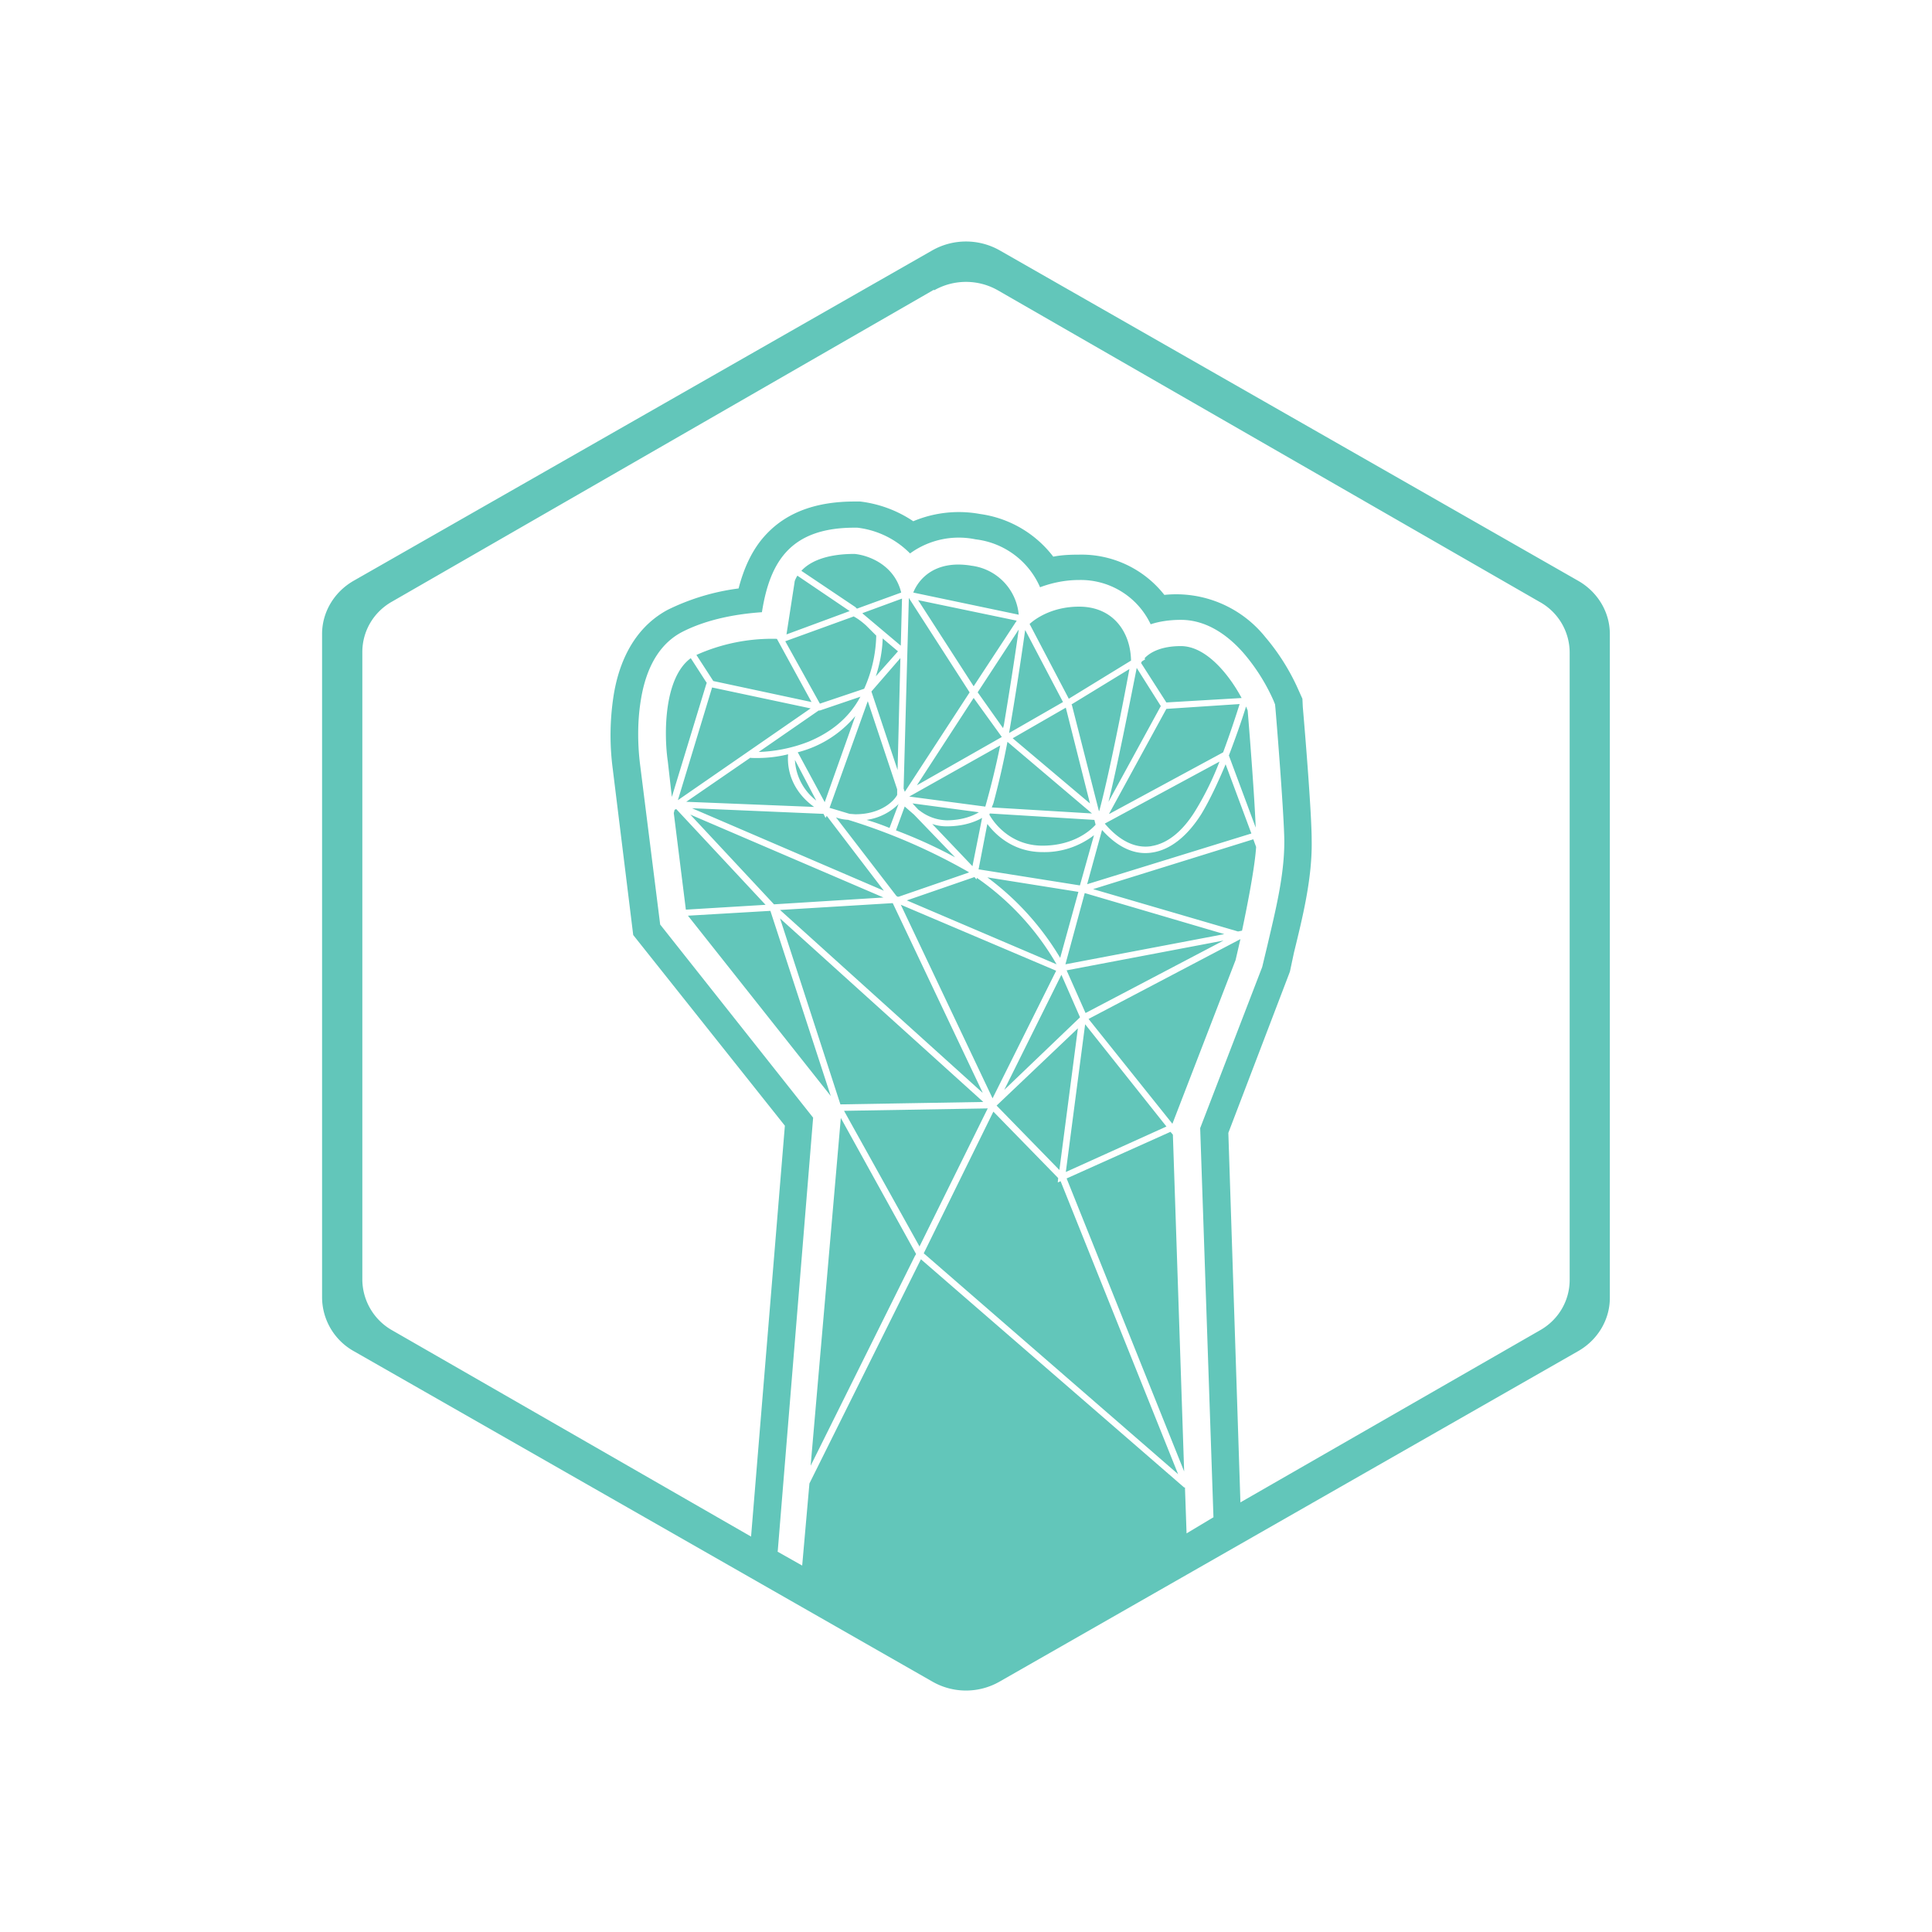<svg xmlns="http://www.w3.org/2000/svg" width="1em" height="1em" viewBox="0 0 24 24"><path fill="#62C6BA" fill-rule="evenodd" d="M11.58 3.111a.85.85 0 0 1 .84 0l7.178 4.1c.25.14.4.394.4.664v8.248c0 .27-.15.525-.4.665l-7.178 4.1a.84.84 0 0 1-.84 0l-7.179-4.1a.77.77 0 0 1-.4-.665V7.875c0-.27.15-.525.4-.665zm.025.495a.8.8 0 0 1 .79 0l6.729 3.87a.72.72 0 0 1 .375.629v7.794c0 .26-.14.5-.375.63l-3.715 2.134l-.15-4.59l.75-1.964l.015-.04l.05-.235c.105-.43.23-.925.22-1.4c0-.314-.075-1.25-.11-1.65l-.005-.104l-.045-.1a2.7 2.7 0 0 0-.415-.665a1.42 1.42 0 0 0-1.255-.525a1.31 1.31 0 0 0-1.06-.5c-.114 0-.22.005-.32.025a1.38 1.38 0 0 0-.91-.53a1.46 1.46 0 0 0-.829.09a1.5 1.5 0 0 0-.66-.245h-.07c-.46 0-.825.125-1.085.395c-.185.19-.29.435-.355.685a2.8 2.8 0 0 0-.88.265c-.494.265-.63.79-.674 1.075a3.2 3.2 0 0 0-.01.895l.255 2.07l1.884 2.369l-.42 5.104l-4.454-2.56a.73.73 0 0 1-.375-.63V8.1c0-.26.14-.5.375-.63L11.6 3.6zm-1.95 15.667l.31.175l.09-1.02l1.385-2.785l3.27 2.835h.01l.02.57l.334-.2l-.165-4.834l.77-2l.005-.02l.06-.25c.1-.43.215-.88.21-1.314c-.005-.3-.075-1.215-.11-1.63l-.005-.05l-.02-.05a2.4 2.4 0 0 0-.365-.58c-.16-.185-.43-.42-.785-.42c-.14 0-.27.02-.375.055a.96.96 0 0 0-.89-.55c-.184 0-.35.04-.484.09a1 1 0 0 0-.8-.595a1.03 1.03 0 0 0-.815.175a1.1 1.1 0 0 0-.655-.32h-.035c-.785 0-1.05.41-1.15 1.05c-.29.02-.674.08-1 .25c-.344.185-.46.565-.504.84c-.05.3-.035.6-.01.8l.25 1.99l1.9 2.399l-.44 5.389zm1.71-3.67l-1.295 2.605l.375-4.32l.935 1.69zM9.57 11.315l.75 2.3l-1.774-2.24zm-.06-.075l-.99.06l-.15-1.2l.01-.04l.02-.01zm-.734-2.75l-.43 1.41l-.05-.44c-.05-.34-.05-1.039.285-1.284l.2.31zm.085-.03l-.21-.324a2.3 2.3 0 0 1 1-.2l.43.785zm1.694-.869l-.785.29l.1-.645c0-.02.015-.05.035-.085zm.06-.71c-.36 0-.56.1-.66.21l.67.45l.02.02l.55-.2c-.085-.35-.415-.465-.58-.48m.68.55h-.005l-.065 2.365l.015.04l.805-1.235l-.75-1.165zm.765-.405c-.44-.07-.645.16-.715.335l1.31.275a.674.674 0 0 0-.6-.61zm1.215 1.65l-.485-.925c.1-.09.31-.215.615-.215c.43 0 .64.325.645.67l-.775.475zm.95-.485l-.04.025l-.01.02l.314.49l.935-.055c-.15-.28-.435-.645-.755-.645c-.24 0-.38.075-.45.15zm1.04 1.195c.084-.22.16-.435.214-.61l.02.05c.03.36.085 1.08.1 1.455l-.335-.9zm.304 1.04l.035.095c-.015.24-.1.684-.175 1.04l-.05.01l-1.8-.526zm-2.044 2.23l1.884-.99l-.06.26l-.785 2.034l-1.04-1.3zm1.015 1.404l.03.035l.14 4.184l-1.46-3.64zm-1.91-6.35l-1.225-.255l.69 1.07zm-1.24 2.045l.705-1.085l.35.485zm-.15.265l.115.1l.51.53a6 6 0 0 0-.735-.335l.11-.3zm-.09-.45l.035-1.395l-.36.415l.325.975zm-.525-.675a1.37 1.37 0 0 1-.715.45l.335.62zm-.485 1.05a.68.68 0 0 1-.265-.505zm.165.09l.475-1.325l.365 1.095v.07c-.04.075-.2.24-.52.24l-.07-.005zm-.075.075l.025.05l.015-.025l.71.93l-2.384-1.025zm.935-.13l-.115.305q-.15-.061-.285-.1a.7.7 0 0 0 .4-.2zm.94.915l.025.03l.005-.02c.405.28.744.647.99 1.074l-1.86-.794zm.05-.09l.11-.57c.12.16.345.35.685.35c.23.006.457-.069.64-.21l-.175.624l-1.26-.2zm.045-.645l-.12.6l-.5-.525q.082.03.18.03c.21 0 .355-.056.44-.105m-.04-.07c-.065.04-.2.1-.4.1a.57.57 0 0 1-.335-.12l-.015-.01l-.075-.08zm.08-.07l-.945-.125l1.13-.635q-.078.383-.185.76m.05.1c.085.15.3.385.66.385c.355 0 .57-.16.66-.26l-.015-.06l-1.3-.08l-.005.02zm1.275-.015l-1.245-.075l.02-.05q.102-.38.175-.765zM12.145 8.6l.51-.78c-.05.36-.12.8-.185 1.19l-.01.035zm-.72 6.889l-.94-1.69l1.785-.03l-.85 1.72zm-.985-1.77l1.775-.03l-2.525-2.28l.745 2.295zm4.05.275l-1.01-1.27l-.24 1.835zm-1.1-1.22l-1.01.96l.78.8zm-.245 1.86l-.805-.825l-.865 1.76l3.16 2.744l-1.46-3.64l-.035.016zm2.054-2.95l-1.714.9l-.235-.53zm-1.784.95l-.23-.525l-.71 1.43l.94-.9zm-.02-1.55l-.225.815c-.233-.39-.54-.73-.905-1l1.13.18zm-1.36-.25a7.4 7.4 0 0 0-1.5-.65a.5.5 0 0 1-.15-.03l.75.975l.015.01h.015l.87-.3zm3.51-.48l-.32-.86c-.096.23-.2.45-.3.616c-.17.27-.38.445-.61.48c-.21.035-.425-.056-.625-.28l-.185.674zm-3.34 3.22l-2.515-2.27l1.4-.085l1.115 2.35zm-2.59-2.34l1.36-.085l-2.4-1.03zm3.62.745l.24-.885l1.734.51zm-.905 1.665l.79-1.585l-1.93-.82zm-2.215-3.62l-1.59-.064l.8-.55v.005c.12.005.285 0 .465-.045c-.02.28.12.51.325.655m3.09-1.304l-.47-.895q-.09.641-.2 1.28zm-.625.45l.66-.38l.3 1.19zm.73-.42l.72-.44c-.1.54-.265 1.36-.375 1.765l-.005-.005l-.335-1.315zm.81-.45c-.095.48-.24 1.215-.35 1.66l.65-1.19l-.3-.475zm-.34 1.81l1.414-.765c.08-.215.15-.425.205-.6l-.91.06l-.71 1.3zm-3.065-2.495l.49-.18l-.015.585l-.475-.4zm.165.785l.275-.31l-.19-.16c-.005.18-.045.345-.085.47m-.27-.75v.01c.04.02.095.06.15.11l.125.125a1.7 1.7 0 0 1-.15.66l-.55.185l-.43-.775l.855-.31zm.08 1c-.15.285-.39.455-.64.56c-.225.09-.45.125-.625.13l.745-.515h.015l.5-.17zm3.614 1.86c-.184.03-.385-.05-.58-.28l1.425-.77a3.7 3.7 0 0 1-.3.61c-.16.26-.35.41-.55.44zM10.07 8.8l-1.224-.26l-.425 1.4z" clip-rule="evenodd"/></svg>